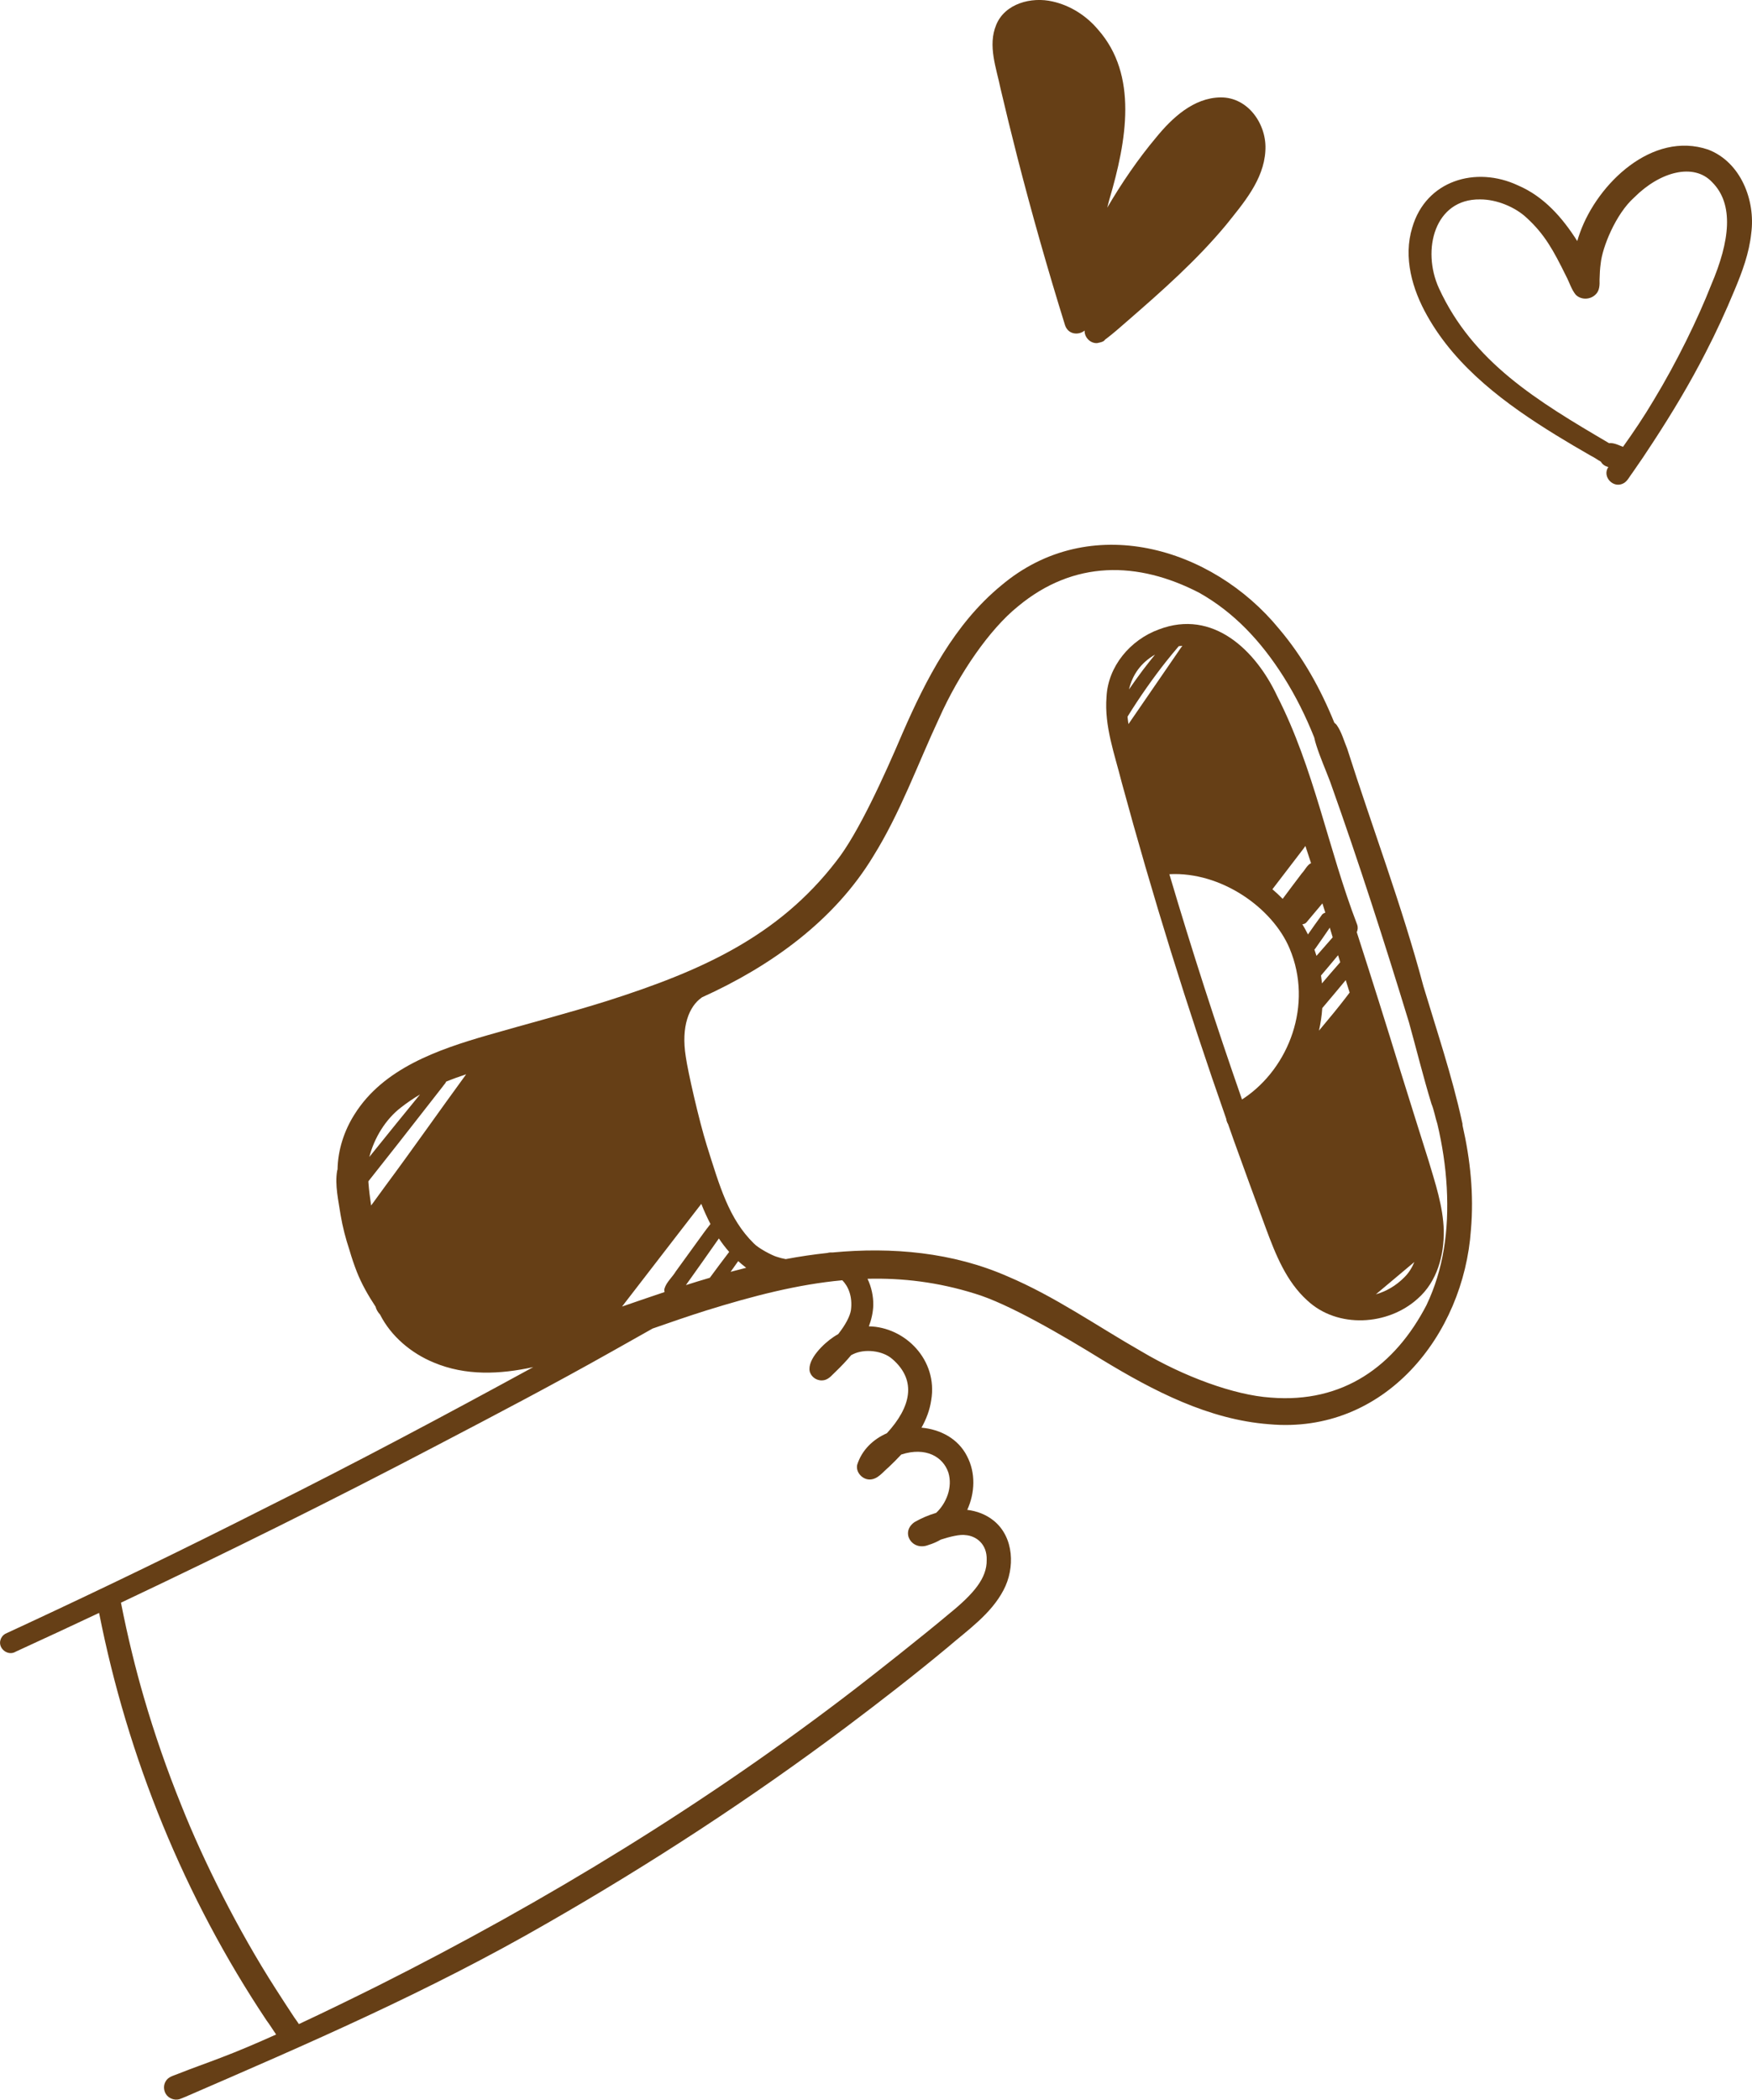 <svg width="91" height="109" viewBox="0 0 91 109" fill="none" xmlns="http://www.w3.org/2000/svg">
<g clip-path="url(#clip0_90_1428)">
<path d="M74.192 60.228C73.711 58.689 73.22 57.152 72.744 55.611C72.006 53.199 71.245 50.794 70.472 48.394C70.526 48.274 70.541 48.137 70.491 47.998C68.985 44.085 68.259 39.885 66.335 36.131C65.223 33.757 62.999 31.605 60.19 32.677C58.711 33.216 57.547 34.591 57.473 36.182C57.352 37.7 57.899 39.165 58.262 40.617C59.86 46.5 61.669 52.326 63.69 58.08C63.702 58.178 63.735 58.274 63.788 58.359C63.888 58.644 63.986 58.929 64.088 59.212C64.635 60.739 65.197 62.26 65.757 63.782C66.258 65.128 66.81 66.53 67.905 67.515C69.473 68.977 72.095 68.823 73.644 67.411C74.644 66.532 75.012 65.166 74.99 63.878C74.956 62.623 74.548 61.422 74.193 60.229L74.192 60.228ZM70.101 51.527C70.015 51.636 69.937 51.748 69.869 51.832C69.547 52.252 69.049 52.863 68.508 53.504C68.595 53.117 68.653 52.726 68.68 52.333C69.088 51.85 69.495 51.368 69.898 50.882C69.965 51.098 70.033 51.313 70.101 51.528V51.527ZM69.612 49.952C69.293 50.316 68.975 50.681 68.663 51.051C68.649 50.915 68.634 50.778 68.614 50.642C68.911 50.292 69.208 49.943 69.5 49.588C69.537 49.71 69.575 49.831 69.613 49.952H69.612ZM69.146 48.409C69.171 48.493 69.196 48.577 69.221 48.661C69.219 48.662 69.218 48.664 69.215 48.667C68.936 48.984 68.657 49.302 68.379 49.622C68.346 49.512 68.31 49.403 68.271 49.294C68.296 49.271 68.32 49.244 68.341 49.21C68.587 48.861 68.831 48.511 69.071 48.158C69.095 48.242 69.122 48.325 69.145 48.409H69.146ZM68.838 47.38C68.754 47.402 68.677 47.451 68.63 47.536C68.394 47.857 68.165 48.183 67.936 48.51C67.847 48.331 67.751 48.154 67.645 47.98C67.72 47.977 67.795 47.95 67.853 47.889C68.13 47.559 68.409 47.228 68.687 46.898C68.738 47.058 68.788 47.219 68.838 47.38V47.38ZM67.803 43.918L67.993 44.496C68.039 44.627 68.071 44.723 68.097 44.809C67.897 44.896 67.767 45.188 67.617 45.339C67.281 45.777 66.954 46.221 66.622 46.663C66.543 46.583 66.464 46.503 66.381 46.425C66.286 46.336 66.189 46.249 66.09 46.164C66.63 45.459 67.172 44.756 67.71 44.049C67.738 44.005 67.77 43.961 67.802 43.918H67.803ZM59.995 33.981C59.777 34.25 59.562 34.521 59.352 34.797C59.107 35.123 58.871 35.455 58.64 35.791C58.824 35.018 59.264 34.404 59.995 33.981V33.981ZM58.564 37.206C59.18 36.202 59.927 35.151 60.561 34.351C60.778 34.078 61 33.81 61.226 33.545C61.289 33.536 61.351 33.531 61.412 33.526C61.382 33.569 61.353 33.612 61.321 33.652C60.418 34.965 59.516 36.277 58.613 37.59C58.593 37.459 58.576 37.331 58.564 37.206ZM64.51 57.078C63.16 53.21 61.9 49.311 60.738 45.383C63.414 45.239 66.092 47.12 66.983 49.24C68.213 52.16 66.949 55.431 64.622 57.004C64.585 57.028 64.548 57.053 64.509 57.077L64.51 57.078ZM71.463 67.193C72.13 66.634 72.795 66.074 73.462 65.515C73.341 65.812 73.174 66.08 72.946 66.305C72.518 66.74 72.004 67.04 71.463 67.193Z" fill="#663F16"/>
<path d="M75.967 58.43C75.968 58.364 75.96 58.294 75.936 58.222C75.415 55.841 74.633 53.53 73.932 51.196C72.819 47.02 71.282 42.974 69.972 38.859C69.802 38.453 69.685 38.002 69.432 37.642C69.397 37.595 69.355 37.557 69.308 37.524C68.597 35.771 67.682 34.113 66.433 32.642C62.95 28.39 56.596 26.519 52.005 30.394C49.573 32.392 48.101 35.253 46.868 38.083C45.921 40.306 44.57 43.274 43.448 44.693C40.406 48.649 36.373 50.416 31.549 51.957C29.496 52.602 27.411 53.139 25.344 53.736C22.75 54.484 19.906 55.461 18.411 57.855C17.873 58.701 17.549 59.706 17.532 60.71C17.524 60.735 17.515 60.758 17.51 60.784C17.388 61.536 17.578 62.315 17.689 63.061C17.793 63.688 17.954 64.301 18.154 64.902C18.263 65.28 18.389 65.652 18.531 66.017C18.783 66.659 19.129 67.26 19.509 67.836C19.541 67.981 19.627 68.118 19.74 68.244C20.311 69.371 21.355 70.249 22.524 70.731C24.189 71.433 25.966 71.349 27.698 70.971C23.089 73.488 18.452 75.955 13.751 78.3C9.572 80.415 5.357 82.457 1.108 84.429C0.829 84.559 0.55 84.688 0.271 84.817C0.149 84.888 0.06 85.004 0.023 85.138C-0.111 85.579 0.415 85.993 0.816 85.744C2.263 85.081 3.706 84.409 5.147 83.732C6.631 91.253 9.577 98.496 13.844 104.886C14.021 105.119 14.173 105.376 14.342 105.618C13.328 106.074 12.352 106.489 11.467 106.824C10.723 107.11 9.97 107.371 9.231 107.666C8.998 107.762 8.731 107.815 8.604 108.052C8.488 108.244 8.494 108.493 8.604 108.688C8.742 108.929 9.051 109.054 9.319 108.977C9.426 108.936 9.531 108.891 9.637 108.85C15.922 106.128 22.264 103.398 28.459 99.819C33.823 96.743 39.01 93.36 43.955 89.655C45.741 88.313 47.507 86.946 49.225 85.517C50.27 84.617 51.468 83.795 52.123 82.549C52.728 81.409 52.674 79.804 51.617 78.945C51.211 78.617 50.736 78.443 50.24 78.382C50.64 77.502 50.687 76.466 50.225 75.588C49.763 74.681 48.84 74.203 47.863 74.115C48.111 73.674 48.292 73.201 48.367 72.692C48.725 70.602 47.013 68.889 45.13 68.855C45.263 68.502 45.347 68.133 45.359 67.755C45.366 67.293 45.263 66.813 45.06 66.386C46.883 66.34 48.717 66.559 50.625 67.153C52.364 67.67 55.191 69.321 57.257 70.596C59.906 72.202 62.77 73.697 65.917 73.937C71.918 74.476 76.023 69.309 76.401 63.841C76.561 62.002 76.369 60.198 75.967 58.43H75.967ZM20.822 57.497C21.15 57.239 21.48 57.017 21.814 56.819C20.976 57.848 20.135 58.875 19.305 59.911C19.264 59.962 19.224 60.012 19.183 60.063C19.436 59.077 20.029 58.104 20.822 57.497ZM19.138 61.406C19.137 61.378 19.136 61.351 19.134 61.324C20.162 60.029 21.183 58.729 22.198 57.425L22.999 56.4C23.054 56.317 23.138 56.243 23.174 56.15C23.511 56.012 23.857 55.888 24.213 55.77C22.806 57.695 21.44 59.649 20.018 61.565C19.771 61.903 19.524 62.243 19.277 62.581C19.217 62.191 19.168 61.8 19.138 61.406ZM38.343 65.469C38.448 65.564 38.555 65.656 38.668 65.743C38.697 65.767 38.728 65.791 38.758 65.815C38.488 65.882 38.218 65.952 37.948 66.025C38.081 65.84 38.213 65.655 38.343 65.468L38.343 65.469ZM36.868 66.334C36.453 66.456 36.038 66.583 35.626 66.714C36.198 65.907 36.776 65.104 37.339 64.292C37.501 64.537 37.68 64.77 37.874 64.991C37.534 65.434 37.201 65.884 36.869 66.334H36.868ZM36.536 64.024C36.058 64.683 35.58 65.343 35.102 66.002C34.92 66.306 34.608 66.564 34.511 66.905C34.499 66.966 34.504 67.024 34.517 67.075C33.779 67.321 33.044 67.574 32.309 67.828C33.331 66.508 34.351 65.187 35.368 63.864C35.711 63.421 36.053 62.979 36.396 62.536C36.405 62.522 36.415 62.509 36.425 62.495C36.566 62.852 36.725 63.202 36.902 63.543C36.777 63.701 36.654 63.86 36.536 64.024ZM46.35 70.553C47.644 71.675 47.302 73.059 46.065 74.404C45.351 74.718 44.766 75.27 44.521 76.048C44.442 76.431 44.796 76.816 45.183 76.806C45.603 76.794 45.859 76.41 46.159 76.166C46.38 75.956 46.6 75.737 46.813 75.509C48.088 75.096 48.985 75.63 49.258 76.444C49.497 77.215 49.142 78.056 48.624 78.538C48.226 78.655 47.843 78.82 47.502 79.017C46.743 79.545 47.374 80.542 48.222 80.206C48.45 80.138 48.666 80.043 48.868 79.925C49.324 79.777 49.877 79.64 50.168 79.695C50.684 79.735 51.279 80.141 51.249 80.988C51.264 81.922 50.586 82.734 49.296 83.778C47.893 84.958 45.446 86.882 44.502 87.61C36.758 93.58 28.373 98.698 19.629 103.089C18.309 103.745 16.9 104.436 15.524 105.077C15.449 104.957 15.361 104.84 15.283 104.729C14.958 104.24 14.64 103.747 14.323 103.253C12.368 100.212 10.565 96.608 9.422 93.731C8.678 91.894 8.027 90.022 7.474 88.121C7.251 87.358 7.047 86.59 6.859 85.819C6.647 84.952 6.456 84.081 6.284 83.206C6.284 83.204 6.282 83.203 6.282 83.201C11.804 80.59 17.277 77.878 22.686 75.041C25.736 73.448 28.785 71.849 31.783 70.159C32.488 69.764 33.193 69.367 33.897 68.969C34.822 68.645 35.749 68.326 36.684 68.031C39.129 67.271 41.442 66.675 43.75 66.463C44.054 66.77 44.293 67.297 44.197 68.024C44.142 68.346 43.913 68.779 43.538 69.257C43.456 69.303 43.374 69.352 43.294 69.407C42.804 69.731 41.921 70.561 42.058 71.198C42.152 71.532 42.505 71.73 42.841 71.64C43.087 71.572 43.242 71.352 43.424 71.189C43.7 70.922 43.965 70.644 44.211 70.35C44.244 70.333 44.276 70.317 44.312 70.3C44.902 70.007 45.852 70.108 46.351 70.555L46.35 70.553ZM74.1 67.739C72.451 70.918 69.764 72.861 65.993 72.553C64.101 72.426 61.48 71.46 59.284 70.155C56.98 68.841 54.794 67.302 52.341 66.264C49.483 65.009 46.336 64.728 43.248 65.02C43.156 65.014 43.065 65.02 42.98 65.045C42.251 65.122 41.527 65.23 40.811 65.365C40.646 65.334 40.482 65.293 40.324 65.238C40.113 65.175 39.397 64.811 39.15 64.546C37.856 63.275 37.381 61.586 36.716 59.479C36.305 58.17 35.722 55.6 35.621 54.861C35.365 53.281 35.795 52.244 36.441 51.791C36.45 51.785 36.457 51.78 36.465 51.773C40.02 50.166 43.335 47.803 45.367 44.436C46.769 42.184 47.662 39.675 48.781 37.282C49.818 34.959 51.399 32.669 52.871 31.482C55.774 29.071 59.097 29.121 62.291 30.774C64.063 31.773 65.477 33.246 66.683 35.156C67.32 36.169 67.828 37.2 68.262 38.286C68.287 38.423 68.331 38.563 68.372 38.696C68.579 39.346 68.858 39.968 69.097 40.605C70.567 44.726 71.907 48.896 73.185 53.08C73.574 54.485 73.924 55.903 74.349 57.298C74.488 57.631 74.545 58.007 74.659 58.352C74.913 59.431 75.081 60.511 75.145 61.644C75.268 63.895 74.968 65.908 74.099 67.739H74.1Z" fill="#663F16"/>
<path d="M88.726 7.767C85.822 6.781 82.979 9.533 82.066 12.079C82.013 12.222 81.967 12.367 81.923 12.514C81.153 11.298 80.192 10.201 78.844 9.624C76.652 8.598 74.066 9.371 73.356 11.806C72.874 13.362 73.354 15.026 74.135 16.402C75.654 19.102 78.229 20.995 80.829 22.595C81.423 22.96 82.025 23.312 82.63 23.66C82.802 23.738 82.969 23.869 83.144 23.963C83.22 24.093 83.344 24.195 83.508 24.235C83.518 24.238 83.528 24.242 83.537 24.246C83.197 24.746 83.805 25.397 84.346 25.079C84.549 24.957 84.644 24.724 84.789 24.545C85.158 24.02 85.517 23.488 85.865 22.949C86.847 21.447 87.773 19.907 88.59 18.308C89.138 17.248 89.637 16.165 90.093 15.063C90.492 14.113 90.856 13.135 90.961 12.105C91.188 10.406 90.419 8.417 88.726 7.767ZM88.875 14.803C88.197 16.532 87.092 18.802 85.891 20.78C85.4 21.61 84.861 22.411 84.3 23.197C84.067 23.107 83.819 22.977 83.577 23.007C79.824 20.805 76.503 18.799 74.738 14.961C73.829 12.966 74.52 10.315 76.878 10.352C77.748 10.347 78.711 10.759 79.292 11.304C80.225 12.158 80.676 12.977 81.34 14.325C81.513 14.645 81.611 15.01 81.839 15.295C82.114 15.578 82.589 15.568 82.869 15.295C83.091 15.093 83.09 14.789 83.082 14.513C83.089 14.232 83.103 13.95 83.142 13.671C83.225 12.842 83.922 11.106 84.877 10.256C86.23 8.898 87.979 8.447 88.924 9.452C90.073 10.593 89.861 12.504 88.875 14.803Z" fill="#663F16"/>
<path d="M65.722 7.848C65.827 6.5 64.85 5.04 63.397 5.057C61.991 5.074 60.874 6.125 60.039 7.15C59.131 8.231 58.25 9.511 57.511 10.781C57.545 10.647 57.579 10.514 57.616 10.375C58.532 7.278 59.112 3.894 57.036 1.54C56.433 0.82 55.599 0.285 54.676 0.078C53.578 -0.179 52.193 0.178 51.741 1.297C51.296 2.373 51.751 3.531 51.971 4.608C52.248 5.79 52.537 6.97 52.838 8.146C53.59 11.078 54.419 13.989 55.318 16.88C55.483 17.381 56.03 17.412 56.337 17.16C56.316 17.5 56.63 17.838 56.987 17.811C57.433 17.728 57.322 17.66 57.464 17.582C57.832 17.302 58.178 16.996 58.526 16.692C60.34 15.117 62.151 13.521 63.688 11.67C64.587 10.545 65.632 9.346 65.723 7.848H65.722Z" fill="#663F16"/>
</g>
<defs>
<clipPath id="clip0_90_1428">
<rect width="91" height="109" fill="white"/>
</clipPath>
</defs>
</svg>
